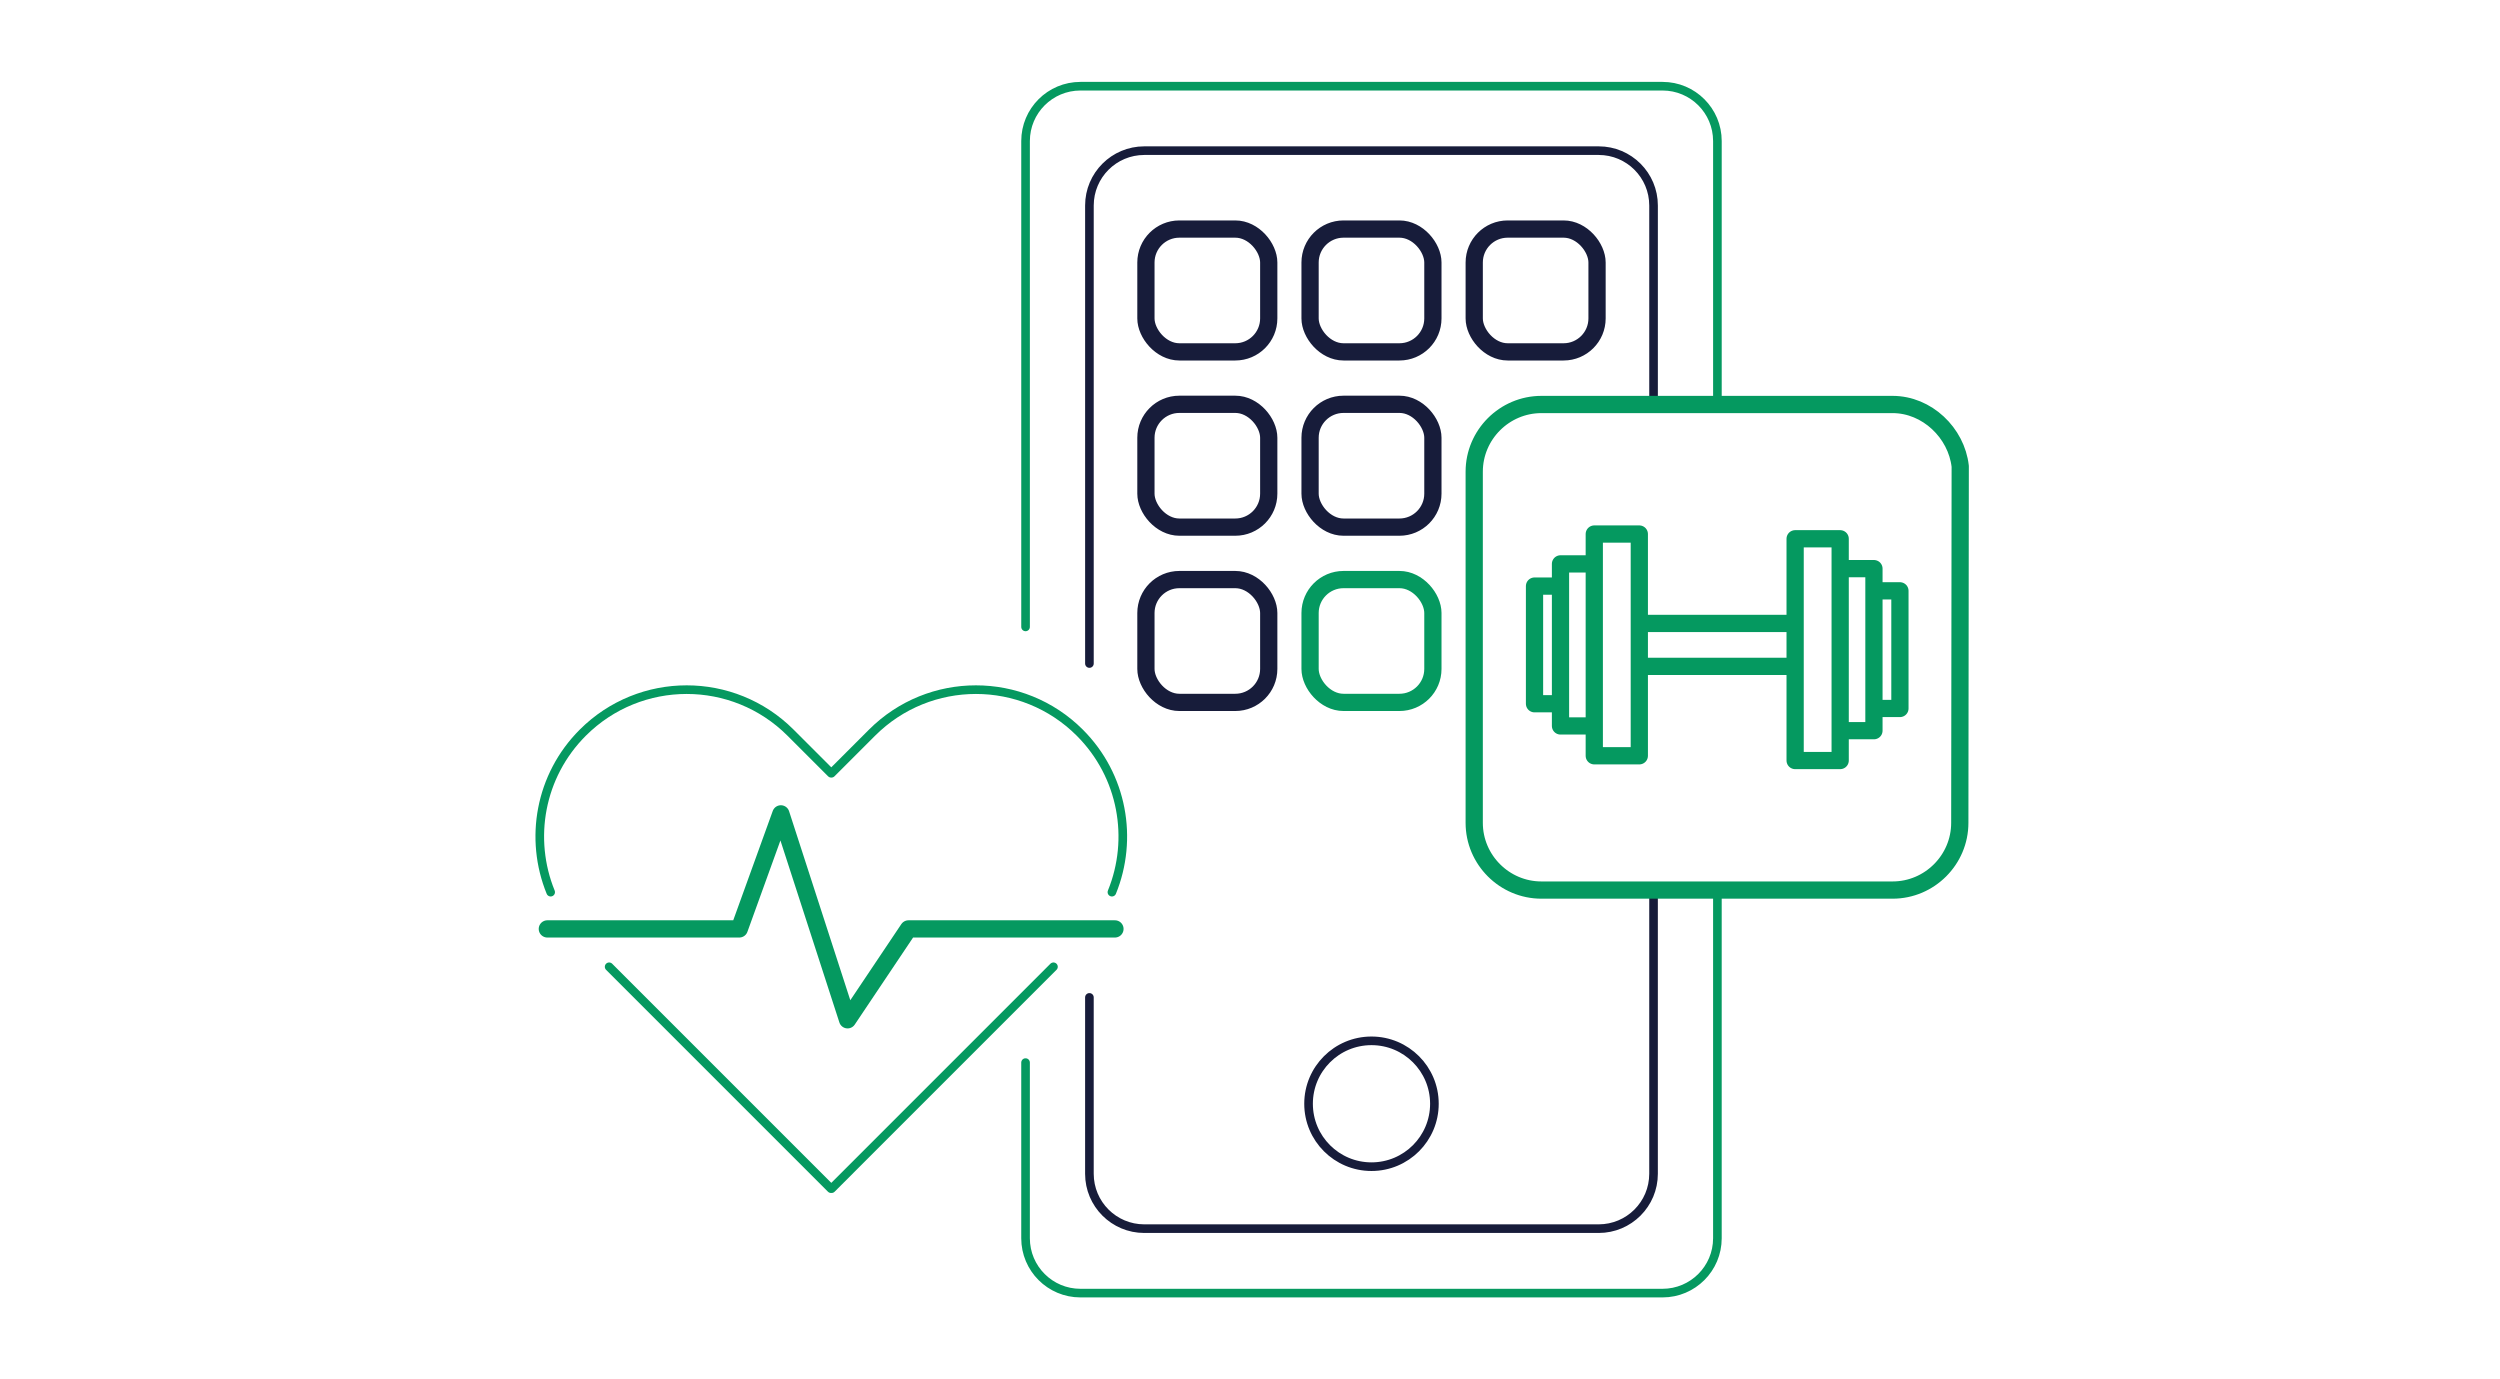 <?xml version="1.0" encoding="UTF-8"?>
<svg id="icons" xmlns="http://www.w3.org/2000/svg" width="290" height="160" version="1.1" viewBox="0 0 290 160">
  <!-- Generator: Adobe Illustrator 29.7.1, SVG Export Plug-In . SVG Version: 2.1.1 Build 8)  -->
  <defs>
    <style>
      .st0, .st1, .st2, .st3, .st4 {
        fill: none;
        stroke-linejoin: round;
      }

      .st0, .st1, .st4 {
        stroke-width: 2px;
      }

      .st0, .st2 {
        stroke: #171c3a;
      }

      .st0, .st2, .st3, .st4 {
        stroke-linecap: round;
      }

      .st1, .st3, .st4 {
        stroke: #059960;
      }
    </style>
  </defs>
  <g>
    <path class="st3" d="M118.965,72.721V16.364c0-3.515,2.849-6.364,6.364-6.364h67.526c3.515,0,6.364,2.849,6.364,6.364v30.411"/>
    <path class="st3" d="M199.218,103.81v39.826c0,3.515-2.849,6.364-6.364,6.364h-67.526c-3.515,0-6.364-2.849-6.364-6.364v-20.376"/>
    <path class="st2" d="M126.373,76.969V23.84c0-3.515,2.849-6.364,6.364-6.364h52.711c3.515,0,6.364,2.849,6.364,6.364v23.029"/>
    <path class="st2" d="M191.811,103.622v32.538c0,3.515-2.849,6.364-6.364,6.364h-52.711c-3.515,0-6.364-2.849-6.364-6.364v-20.463"/>
    <circle class="st2" cx="159.092" cy="128.036" r="7.299"/>
  </g>
  <g>
    <g>
      <rect class="st0" x="132.927" y="26.571" width="14.247" height="14.247" rx="3.881" ry="3.881"/>
      <rect class="st0" x="171.01" y="26.571" width="14.247" height="14.247" rx="3.881" ry="3.881"/>
      <rect class="st0" x="151.968" y="26.571" width="14.247" height="14.247" rx="3.881" ry="3.881"/>
    </g>
    <g>
      <rect class="st0" x="132.927" y="46.9" width="14.247" height="14.247" rx="3.881" ry="3.881"/>
      <rect class="st0" x="151.968" y="46.9" width="14.247" height="14.247" rx="3.881" ry="3.881"/>
    </g>
    <g>
      <rect class="st0" x="132.927" y="67.23" width="14.247" height="14.247" rx="3.881" ry="3.881"/>
      <rect class="st1" x="151.968" y="67.23" width="14.247" height="14.247" rx="3.881" ry="3.881"/>
    </g>
  </g>
  <path class="st1" d="M227.336,95.452c0,4.288-3.508,7.796-7.796,7.796h-40.735c-4.288,0-7.796-3.508-7.796-7.796v-40.735c0-4.288,3.508-7.796,7.796-7.796h40.735c3.993,0,7.409,3.291,7.846,7.173l-.05,41.358Z"/>
  <g>
    <polyline class="st4" points="63.491 107.754 85.758 107.754 90.581 94.408 98.319 118.296 105.384 107.754 129.334 107.754"/>
    <g>
      <path class="st3" d="M128.982,103.491c2.516-6.162,1.275-13.499-3.726-18.5-6.655-6.655-17.445-6.655-24.101,0l-4.708,4.708h-.035l-4.708-4.708c-6.655-6.655-17.445-6.655-24.101,0-5.002,5.002-6.242,12.338-3.726,18.5"/>
      <polyline class="st3" points="70.659 112.146 96.398 137.886 96.462 137.886 122.201 112.146"/>
    </g>
  </g>
  <g>
    <g>
      <polyline class="st1" points="180.817 81.634 178.004 81.634 178.004 67.986 180.817 67.986"/>
      <polyline class="st1" points="184.835 84.209 181.018 84.209 181.018 65.411 184.835 65.411"/>
      <rect class="st1" x="184.936" y="61.948" width="5.224" height="25.723"/>
    </g>
    <g>
      <polyline class="st1" points="217.578 68.536 220.391 68.536 220.391 82.183 217.578 82.183"/>
      <polyline class="st1" points="213.56 65.961 217.377 65.961 217.377 84.758 213.56 84.758"/>
      <rect class="st1" x="208.236" y="62.498" width="5.224" height="25.723"/>
    </g>
    <g>
      <line class="st1" x1="190.232" y1="72.319" x2="208.163" y2="72.319"/>
      <line class="st1" x1="190.232" y1="77.301" x2="208.163" y2="77.301"/>
    </g>
  </g>
</svg>
